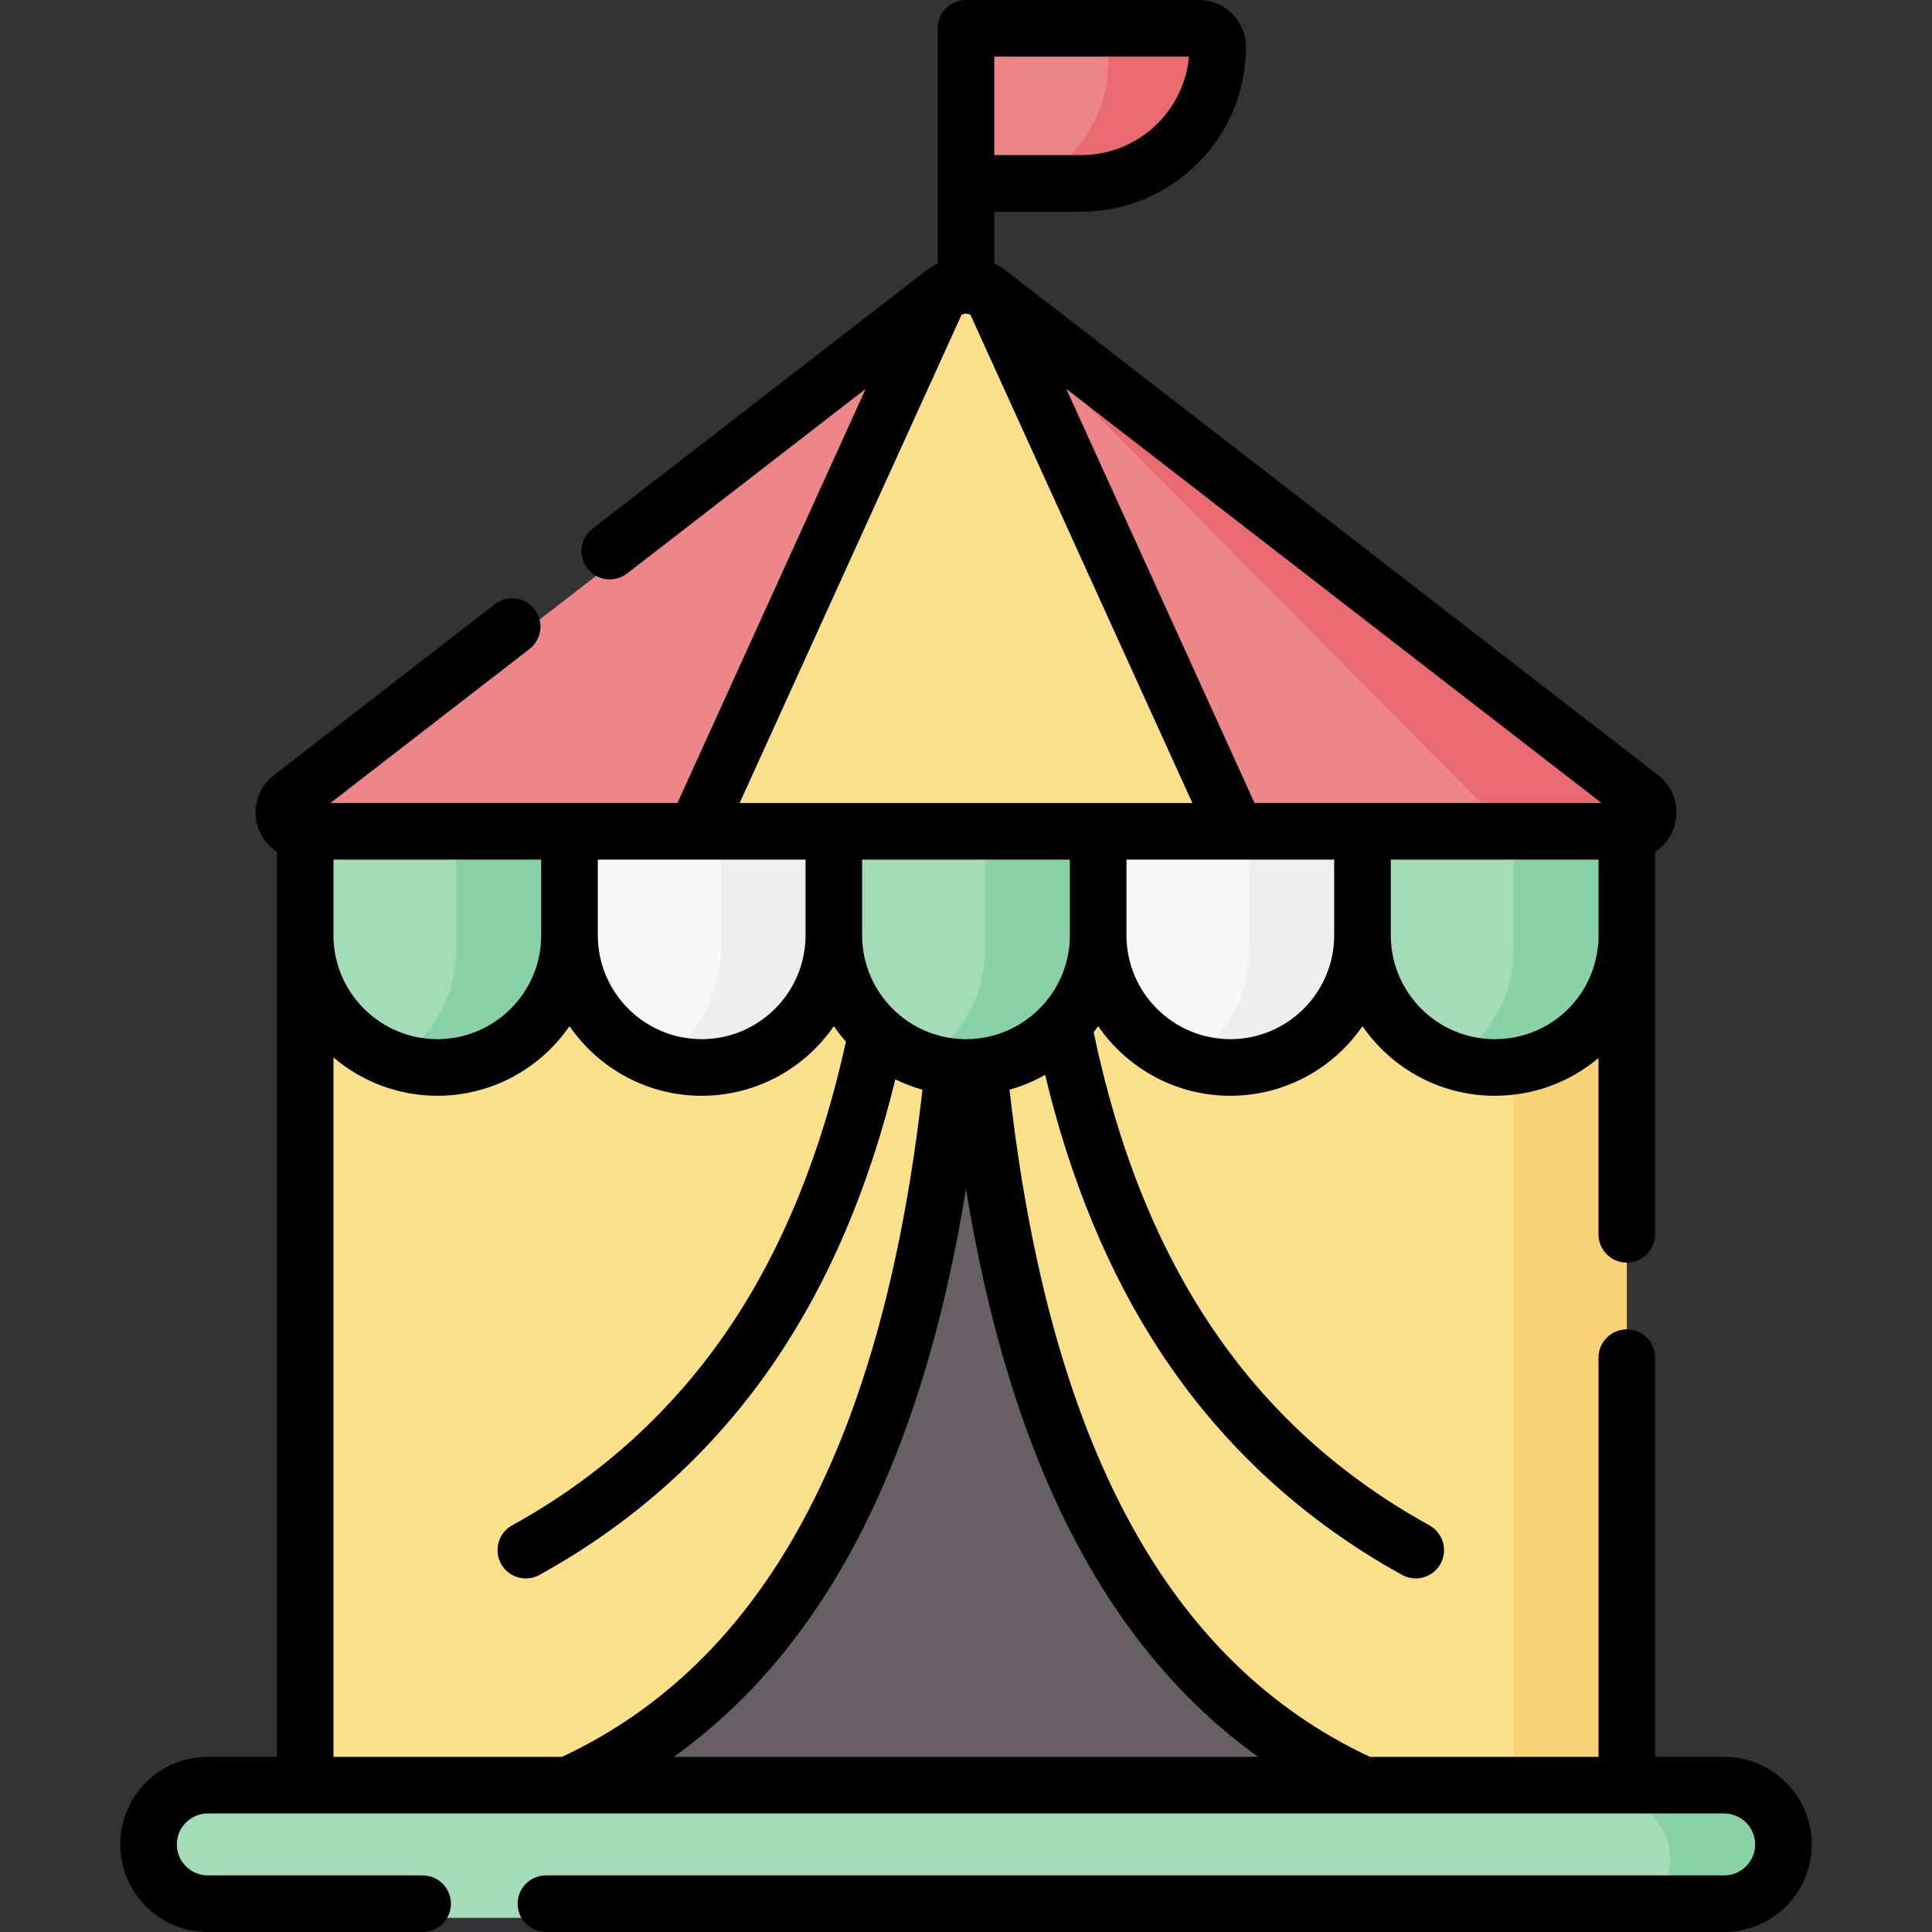 <svg id="Capa_1" enable-background="new 0 0 512 512" height="512" viewBox="0 0 512 512" width="512" xmlns="http://www.w3.org/2000/svg"><rect x="0" y="0" width="512" height="512" fill="#333333" stroke="none"/><g><g><g><path d="m266.536 52.347h-10.535v-41.097h41.78c2.72 0 4.926 2.205 4.926 4.926 0 19.976-16.194 36.171-36.171 36.171z" fill="#ed8689"/><path d="m322.711 16.18c0 9.99-4.05 19.03-10.6 25.57-6.54 6.55-15.59 10.6-25.57 10.6h-29c9.98 0 19.03-4.05 25.57-10.6 6.55-6.54 10.6-15.58 10.6-25.57 0-2.72-2.21-4.93-4.93-4.93h29c2.72 0 4.93 2.21 4.93 4.93z" fill="#ea6a71"/><path d="m411.126 491.296h-330.25v-237.441l10-38.043h320.25z" fill="#fbe08b"/><path d="m421.131 215.81 10 38.045v237.445h-30v-275.49z" fill="#f8d175"/><path d="m389.522 486.372c-97.728-23.169-131.75-123.268-133.521-262.311-1.772 139.043-35.793 239.142-133.521 262.311z" fill="#685e65"/><path d="m436.927 508.25h-381.852c-8.674 0-15.706-7.032-15.706-15.706 0-8.674 7.032-15.707 15.706-15.707h381.852c8.674 0 15.706 7.032 15.706 15.707 0 8.674-7.032 15.706-15.706 15.706z" fill="#a3dcb7"/><path d="m472.631 492.54c0 4.34-1.76 8.27-4.6 11.11s-6.77 4.6-11.1 4.6h-30c4.33 0 8.26-1.76 11.1-4.6s4.6-6.77 4.6-11.11c0-8.67-7.03-15.7-15.7-15.7h30c8.67 0 15.7 7.03 15.7 15.7z" fill="#89d2a5"/><path d="m396.101 284.641c-5.367 0-10.453.793-14.999-1.365-11.839-5.619-20.026-17.683-20.026-31.66v-30.546h68.05v30.546c0 19.344-13.681 33.025-33.025 33.025z" fill="#a3dcb7"/><path d="m431.131 221.07v30.55c0 19.34-15.69 35.02-35.03 35.02-5.37 0-10.45-1.21-15-3.36 11.84-5.62 20.03-17.69 20.03-31.66v-30.55z" fill="#89d2a5"/><path d="m326.049 284.641c-5.367 0-10.453.793-14.999-1.365-11.84-5.619-20.026-17.683-20.026-31.66v-30.546h68.05v30.546c0 19.344-13.681 33.025-33.025 33.025z" fill="#f9f7f8"/><path d="m361.079 221.07v30.55c0 19.34-15.69 35.02-35.03 35.02-5.37 0-10.45-1.21-15-3.36 11.84-5.62 20.03-17.69 20.03-31.66v-30.55z" fill="#efedef"/><path d="m255.996 284.641c-5.367 0-10.453.793-14.999-1.365-11.839-5.619-20.026-17.683-20.026-31.66v-30.546h68.05v30.546c0 19.344-13.681 33.025-33.025 33.025z" fill="#a3dcb7"/><path d="m291.026 221.07v30.55c0 19.34-15.69 35.02-35.03 35.02-5.37 0-10.45-1.21-15-3.36 11.84-5.62 20.03-17.69 20.03-31.66v-30.55z" fill="#89d2a5"/><path d="m185.944 284.641c-5.367 0-10.453.793-14.999-1.365-11.84-5.619-20.026-17.683-20.026-31.66v-30.546h68.05v30.546c0 19.344-13.681 33.025-33.025 33.025z" fill="#f9f7f8"/><path d="m220.974 221.07v30.55c0 19.34-15.69 35.02-35.03 35.02-5.37 0-10.45-1.21-15-3.36 11.84-5.62 20.03-17.69 20.03-31.66v-30.55z" fill="#efedef"/><path d="m115.891 284.641c-5.367 0-10.452.793-14.999-1.365-11.84-5.619-20.026-17.683-20.026-31.66v-30.546h68.05v30.546c0 19.344-13.681 33.025-33.025 33.025z" fill="#a3dcb7"/><path d="m150.921 221.07v30.55c0 19.34-15.69 35.02-35.03 35.02-5.37 0-10.45-1.21-15-3.36 11.84-5.62 20.03-17.69 20.03-31.66v-30.55z" fill="#89d2a5"/><path d="m80.247 224.061h104.114l86.322-10 56.958 10h64.544l29.57-1c4.767 0 6.83-5.037 3.06-7.955l-161.584-132.746-1.202 9.065c-3.55-2.746-8.507-2.746-12.056 0l-1.153-9.108-171.632 132.789c-3.771 2.918-1.708 8.955 3.059 8.955z" fill="#ed8689"/><path d="m431.751 224.06h-40c4.77 0 6.83-6.04 3.06-8.95l-131.63-132.79 171.63 132.79c3.77 2.91 1.71 8.95-3.06 8.95z" fill="#ea6a71"/><path d="m327.641 224.06h-143.28l64.41-141.7 1.2-.93c3.55-2.75 8.51-2.75 12.06 0l1.2.93z" fill="#fbe08b"/></g></g><path d="m256 0c-4.143 0-7.5 3.357-7.5 7.5v62.335c-1.086.521-2.135 1.148-3.118 1.909l-88.378 68.376c-3.275 2.534-3.877 7.245-1.342 10.521 2.535 3.277 7.247 3.876 10.521 1.342l63.233-48.922-49.886 109.749h-91.967l52.757-40.817c3.275-2.534 3.877-7.245 1.342-10.521-2.534-3.276-7.246-3.875-10.521-1.342l-58.543 45.295c-4.295 3.322-5.936 8.789-4.18 13.927.936 2.74 2.698 4.955 4.957 6.433v239.802h-18.301c-12.796 0-23.206 10.41-23.206 23.207 0 12.796 10.41 23.206 23.206 23.206h56.926c4.143 0 7.5-3.357 7.5-7.5s-3.357-7.5-7.5-7.5h-56.926c-4.524 0-8.206-3.682-8.206-8.206 0-4.525 3.682-8.207 8.206-8.207h401.852c4.524 0 8.206 3.682 8.206 8.207 0 4.524-3.682 8.206-8.206 8.206h-312.24c-4.143 0-7.5 3.357-7.5 7.5s3.357 7.5 7.5 7.5h312.239c12.796 0 23.206-10.41 23.206-23.206 0-12.797-10.41-23.207-23.206-23.207h-18.301v-105.789c0-4.143-3.357-7.5-7.5-7.5s-7.5 3.357-7.5 7.5v105.789h-60.574c-53.631-25.111-84.906-82.995-95.511-176.801 3.328-.94 6.49-2.274 9.435-3.951 6.666 27.89 16.819 52.396 30.257 72.976 16.29 24.948 37.936 44.984 64.335 59.553 1.149.634 2.392.935 3.617.935 2.643 0 5.206-1.399 6.573-3.877 2.001-3.627.684-8.19-2.942-10.19-46.865-25.861-75.988-68.628-88.98-130.643.41-.538.807-1.086 1.191-1.643 7.677 11.131 20.51 18.445 35.025 18.445s27.349-7.314 35.025-18.445c7.677 11.131 20.511 18.445 35.025 18.445 10.497 0 20.104-3.737 27.524-10.01v46.732c0 4.143 3.357 7.5 7.5 7.5s7.5-3.357 7.5-7.5v-101.328c2.259-1.478 4.022-3.694 4.957-6.433 1.756-5.138.115-10.604-4.179-13.927l-172.784-133.681c-.983-.761-2.032-1.387-3.118-1.909v-13.738h23.035c24.08 0 43.671-19.591 43.671-43.671 0-6.852-5.574-12.426-12.426-12.426zm77.439 465.587h-154.876c40.174-28.793 65.702-78.436 77.437-150.496 11.735 72.061 37.264 121.703 77.439 150.496zm-77.439-190.196c-15.178 0-27.525-12.348-27.525-27.524v-20.056h55.051v20.056c-.001 15.176-12.348 27.524-27.526 27.524zm-167.625-47.58h55.05v20.056c0 15.177-12.348 27.524-27.525 27.524-14.431 0-26.493-11.263-27.461-25.641-.012-.181-.039-.357-.063-.534v-21.405zm125.1 0v20.056c0 15.177-12.348 27.524-27.524 27.524-15.178 0-27.525-12.348-27.525-27.524v-20.056zm140.1 0v20.056c0 15.177-12.348 27.524-27.525 27.524s-27.524-12.348-27.524-27.524v-20.056zm69.936 22.583c-1.293 14.251-13.077 24.997-27.41 24.997-15.178 0-27.525-12.348-27.525-27.524v-20.056h55.05v21.797c-.052.257-.091.519-.115.786zm-91.042-37.583-49.886-109.749 141.853 109.749zm-45.934-171.714h-23.035v-26.097h51.592c-1.306 14.607-13.615 26.097-28.557 26.097zm-31.725 42.349c.735-.434 1.644-.434 2.379 0l58.802 129.365h-119.983zm-166.435 196.788c7.451 6.34 17.086 10.156 27.524 10.156 14.515 0 27.349-7.314 35.025-18.445 7.677 11.131 20.511 18.445 35.025 18.445 14.515 0 27.348-7.314 35.025-18.445.987 1.431 2.06 2.797 3.21 4.094-6.455 29.507-16.869 55.042-31.001 75.931-14.725 21.765-34.056 39.348-57.455 52.261-3.626 2.001-4.943 6.563-2.942 10.19 1.367 2.478 3.93 3.877 6.573 3.877 1.226 0 2.468-.301 3.617-.935 25.493-14.068 46.566-33.242 62.631-56.988 14.096-20.835 24.719-45.809 31.665-74.343 2.287 1.127 4.692 2.048 7.187 2.753-10.605 93.805-41.883 151.689-95.516 176.801h-60.568z"/></g></svg>